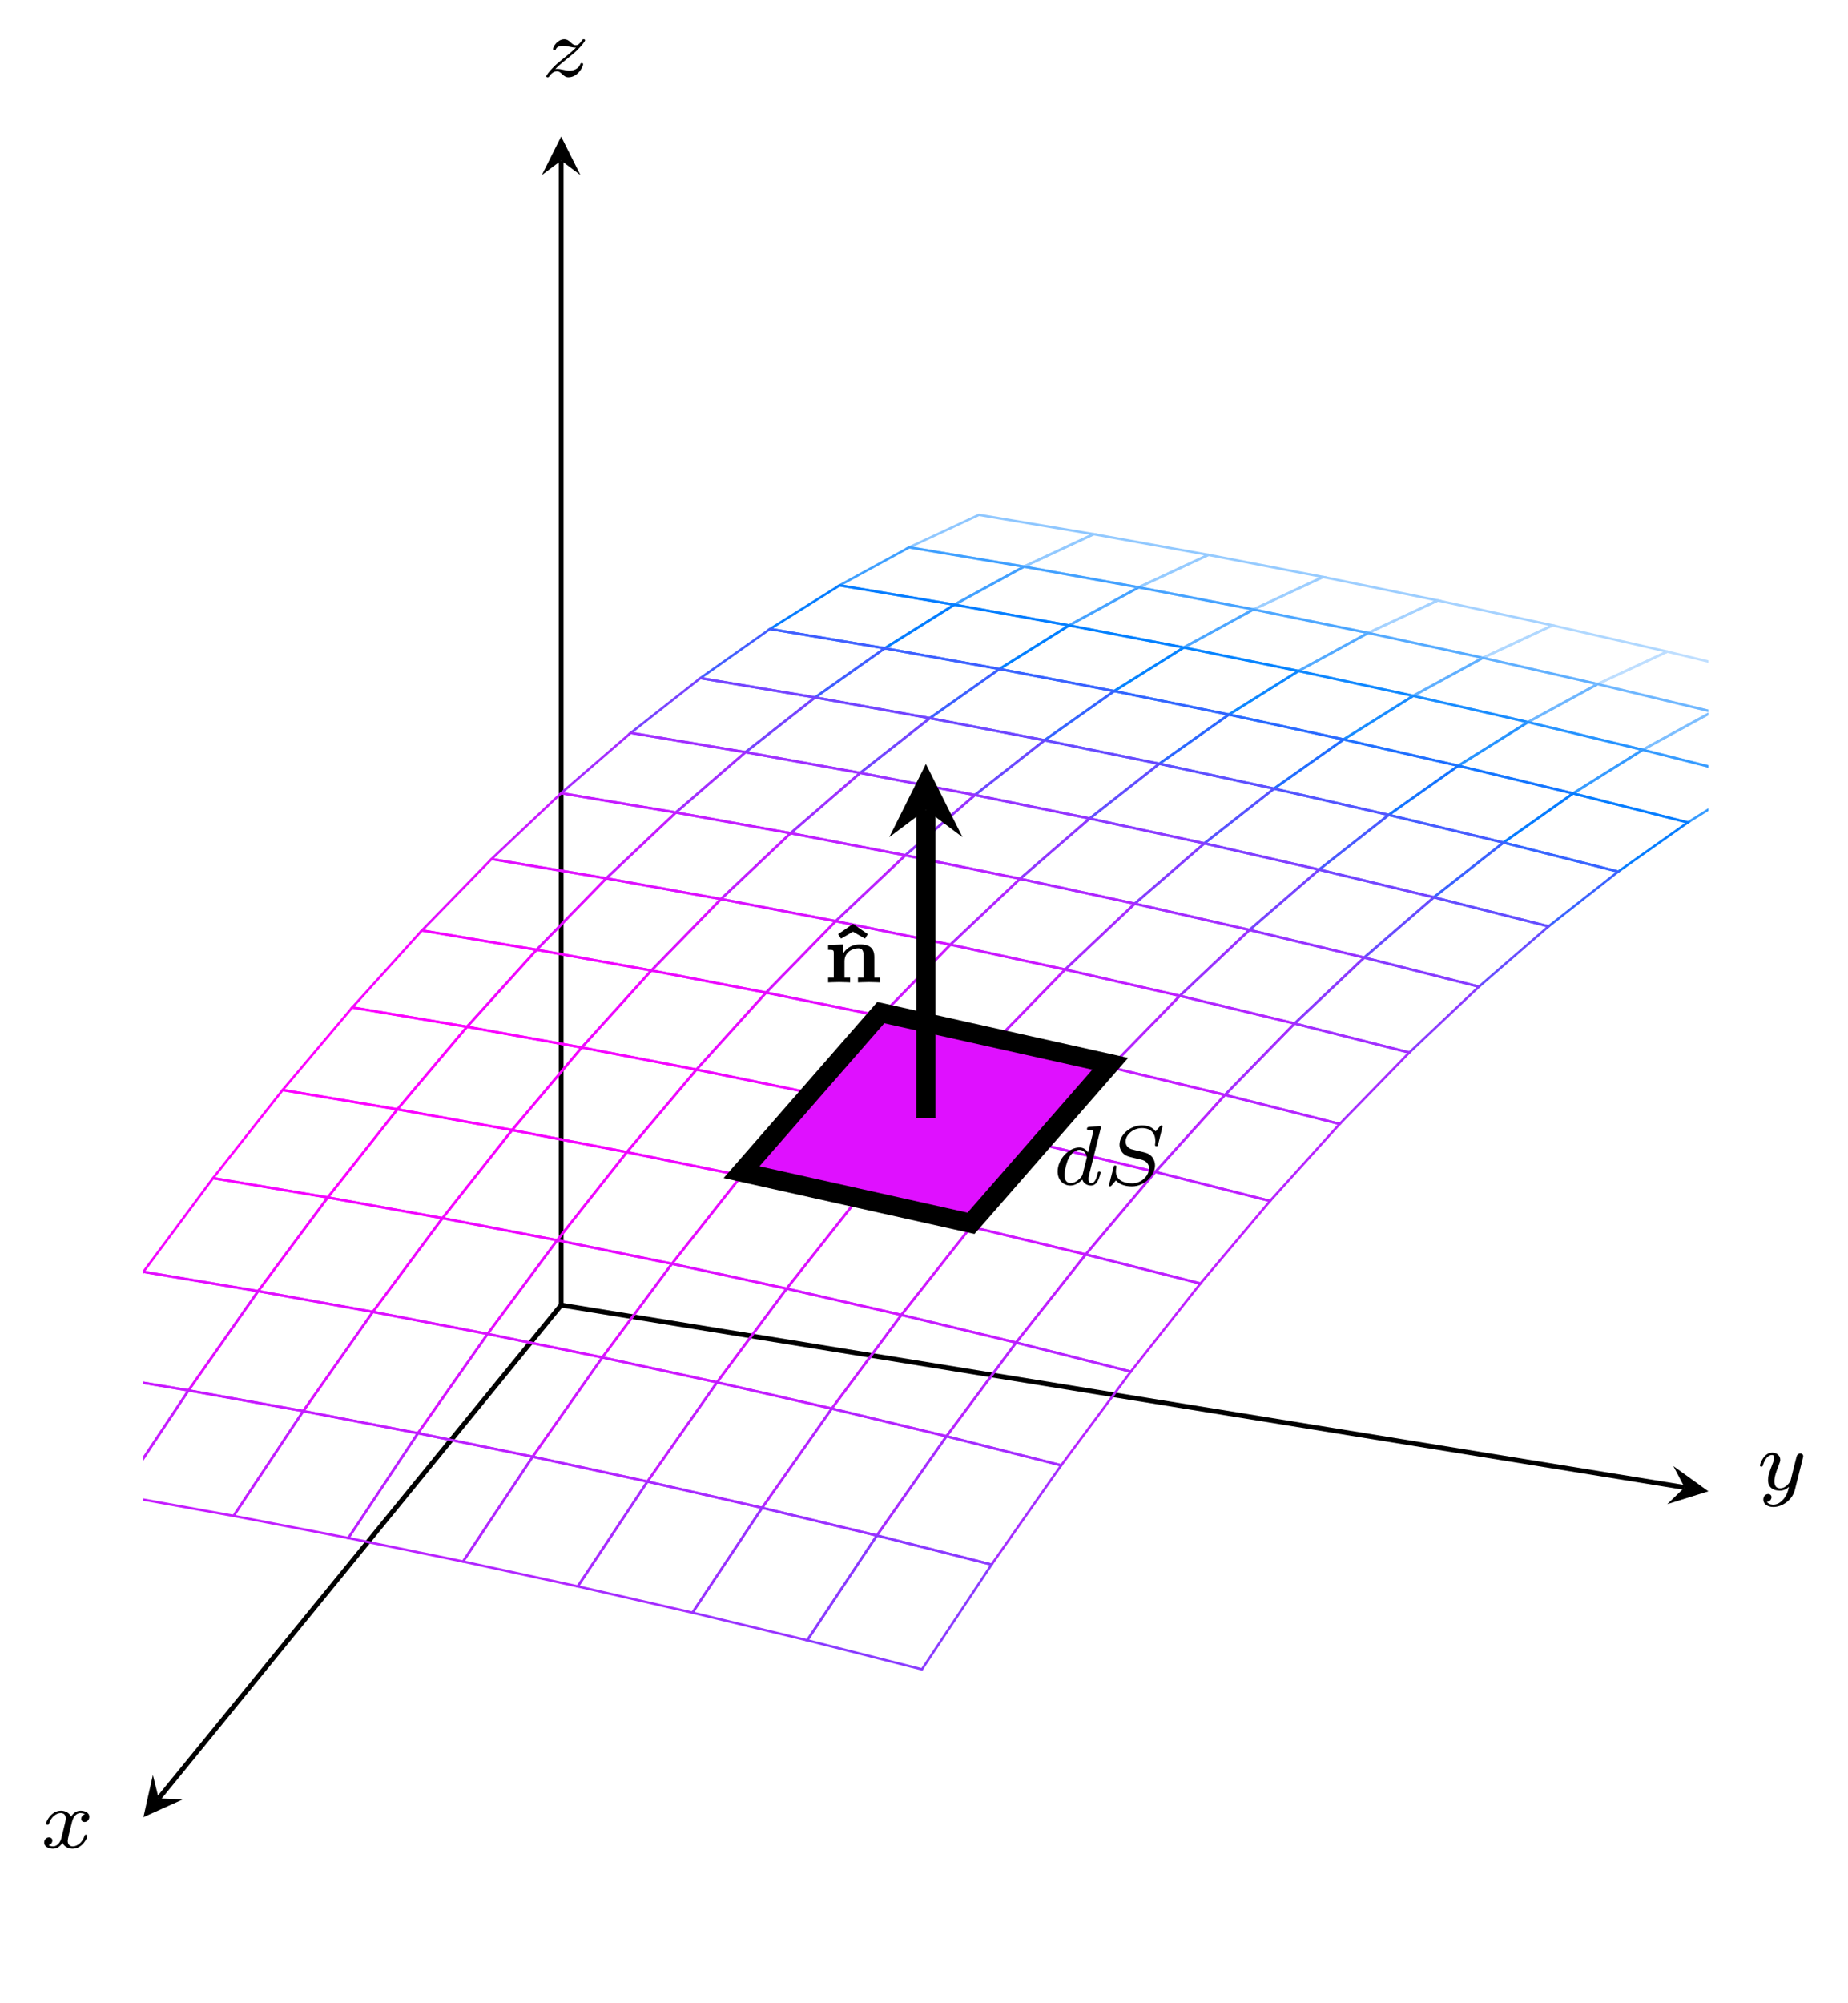 <?xml version="1.0" encoding="UTF-8" standalone="no"?>
<!DOCTYPE svg PUBLIC "-//W3C//DTD SVG 1.1//EN" "http://www.w3.org/Graphics/SVG/1.1/DTD/svg11.dtd">
<svg xmlns="http://www.w3.org/2000/svg" xmlns:xlink="http://www.w3.org/1999/xlink" version="1.1" width="152.855pt" height="165.662pt" viewBox="0 0 152.855 165.662">
<path transform="matrix(1,0,0,-1,80.966,65.581)" stroke-width=".399" stroke-linecap="butt" stroke-miterlimit="10" stroke-linejoin="miter" fill="none" stroke="#000000" d="M -34.552 -42.341 L -67.84 -83.135 "/>
<path transform="matrix(-.634,.777,.777,.634,13.126,148.716)" d="M 1.993 0 L -1.196 1.594 L 0 0 L -1.196 -1.594 "/>
<path transform="matrix(1,0,0,-1,80.966,65.581)" stroke-width=".399" stroke-linecap="butt" stroke-miterlimit="10" stroke-linejoin="miter" fill="none" stroke="#000000" d="M -34.552 -42.341 L 58.371 -57.422 "/>
<path transform="matrix(.987,.16,.16,-.987,139.337,123.003)" d="M 1.993 0 L -1.196 1.594 L 0 0 L -1.196 -1.594 "/>
<path transform="matrix(1,0,0,-1,80.966,65.581)" stroke-width=".399" stroke-linecap="butt" stroke-miterlimit="10" stroke-linejoin="miter" fill="none" stroke="#000000" d="M -34.552 -42.341 L -34.552 52.294 "/>
<path transform="matrix(0,-1,-1,-0,46.414,13.287)" d="M 1.993 0 L -1.196 1.594 L 0 0 L -1.196 -1.594 "/>
<clipPath id="cp0">
<path transform="matrix(1,0,0,-1,80.966,65.581)" d="M -69.104 -84.683 L -69.104 11.945 L -34.552 54.287 L 60.339 38.887 L 60.339 -57.741 L 25.787 -100.083 Z "/>
</clipPath>
<g clip-path="url(#cp0)">
<path transform="matrix(1,0,0,-1,80.966,65.581)" stroke-width=".199" stroke-linecap="butt" stroke-miterlimit="10" stroke-linejoin="miter" fill="none" stroke="#8fc7ff" d="M 0 23.007 L -5.759 20.321 L 3.73 18.724 L 9.489 21.409 Z "/>
<path transform="matrix(1,0,0,-1,80.966,65.581)" stroke-width=".199" stroke-linecap="butt" stroke-miterlimit="10" stroke-linejoin="miter" fill="none" stroke="#40a0ff" d="M -5.759 20.321 L -11.517 17.175 L -2.028 15.578 L 3.73 18.724 Z "/>
<path transform="matrix(1,0,0,-1,80.966,65.581)" stroke-width=".199" stroke-linecap="butt" stroke-miterlimit="10" stroke-linejoin="miter" fill="none" stroke="#067dff" d="M -11.517 17.175 L -17.276 13.569 L -7.787 11.972 L -2.028 15.578 Z "/>
<path transform="matrix(1,0,0,-1,80.966,65.581)" stroke-width=".199" stroke-linecap="butt" stroke-miterlimit="10" stroke-linejoin="miter" fill="none" stroke="#435eff" d="M -17.276 13.569 L -23.035 9.503 L -13.546 7.906 L -7.787 11.972 Z "/>
<path transform="matrix(1,0,0,-1,80.966,65.581)" stroke-width=".199" stroke-linecap="butt" stroke-miterlimit="10" stroke-linejoin="miter" fill="none" stroke="#7844ff" d="M -23.035 9.503 L -28.793 4.977 L -19.304 3.38 L -13.546 7.906 Z "/>
<path transform="matrix(1,0,0,-1,80.966,65.581)" stroke-width=".199" stroke-linecap="butt" stroke-miterlimit="10" stroke-linejoin="miter" fill="none" stroke="#a42eff" d="M -28.793 4.977 L -34.552 -.009 L -25.063 -1.607 L -19.304 3.38 Z "/>
<path transform="matrix(1,0,0,-1,80.966,65.581)" stroke-width=".199" stroke-linecap="butt" stroke-miterlimit="10" stroke-linejoin="miter" fill="none" stroke="#c71cff" d="M -34.552 -.009 L -40.311 -5.456 L -30.822 -7.053 L -25.063 -1.607 Z "/>
<path transform="matrix(1,0,0,-1,80.966,65.581)" stroke-width=".199" stroke-linecap="butt" stroke-miterlimit="10" stroke-linejoin="miter" fill="none" stroke="#e20fff" d="M -40.311 -5.456 L -46.069 -11.362 L -36.58 -12.96 L -30.822 -7.053 Z "/>
<path transform="matrix(1,0,0,-1,80.966,65.581)" stroke-width=".199" stroke-linecap="butt" stroke-miterlimit="10" stroke-linejoin="miter" fill="none" stroke="#92c9ff" d="M 9.489 21.409 L 3.73 18.724 L 13.219 17.011 L 18.978 19.697 Z "/>
<path transform="matrix(1,0,0,-1,80.966,65.581)" stroke-width=".199" stroke-linecap="butt" stroke-miterlimit="10" stroke-linejoin="miter" fill="none" stroke="#f306ff" d="M -46.069 -11.362 L -51.828 -17.729 L -42.339 -19.326 L -36.58 -12.96 Z "/>
<path transform="matrix(1,0,0,-1,80.966,65.581)" stroke-width=".199" stroke-linecap="butt" stroke-miterlimit="10" stroke-linejoin="miter" fill="none" stroke="#fc02ff" d="M -51.828 -17.729 L -57.587 -24.556 L -48.098 -26.153 L -42.339 -19.326 Z "/>
<path transform="matrix(1,0,0,-1,80.966,65.581)" stroke-width=".199" stroke-linecap="butt" stroke-miterlimit="10" stroke-linejoin="miter" fill="none" stroke="#43a1ff" d="M 3.73 18.724 L -2.028 15.578 L 7.461 13.865 L 13.219 17.011 Z "/>
<path transform="matrix(1,0,0,-1,80.966,65.581)" stroke-width=".199" stroke-linecap="butt" stroke-miterlimit="10" stroke-linejoin="miter" fill="none" stroke="#fc02ff" d="M -57.587 -24.556 L -63.345 -31.843 L -53.856 -33.44 L -48.098 -26.153 Z "/>
<path transform="matrix(1,0,0,-1,80.966,65.581)" stroke-width=".199" stroke-linecap="butt" stroke-miterlimit="10" stroke-linejoin="miter" fill="none" stroke="#f306ff" d="M -63.345 -31.843 L -69.104 -39.59 L -59.615 -41.187 L -53.856 -33.44 Z "/>
<path transform="matrix(1,0,0,-1,80.966,65.581)" stroke-width=".199" stroke-linecap="butt" stroke-miterlimit="10" stroke-linejoin="miter" fill="none" stroke="#e20fff" d="M -69.104 -39.59 L -74.863 -47.797 L -65.374 -49.395 L -59.615 -41.187 Z "/>
<path transform="matrix(1,0,0,-1,80.966,65.581)" stroke-width=".199" stroke-linecap="butt" stroke-miterlimit="10" stroke-linejoin="miter" fill="none" stroke="#c71cff" d="M -74.863 -47.797 L -80.621 -56.464 L -71.132 -58.062 L -65.374 -49.395 Z "/>
<path transform="matrix(1,0,0,-1,80.966,65.581)" stroke-width=".199" stroke-linecap="butt" stroke-miterlimit="10" stroke-linejoin="miter" fill="none" stroke="#047eff" d="M -2.028 15.578 L -7.787 11.972 L 1.702 10.259 L 7.461 13.865 Z "/>
<path transform="matrix(1,0,0,-1,80.966,65.581)" stroke-width=".199" stroke-linecap="butt" stroke-miterlimit="10" stroke-linejoin="miter" fill="none" stroke="#415fff" d="M -7.787 11.972 L -13.546 7.906 L -4.056 6.193 L 1.702 10.259 Z "/>
<path transform="matrix(1,0,0,-1,80.966,65.581)" stroke-width=".199" stroke-linecap="butt" stroke-miterlimit="10" stroke-linejoin="miter" fill="none" stroke="#7645ff" d="M -13.546 7.906 L -19.304 3.38 L -9.815 1.667 L -4.056 6.193 Z "/>
<path transform="matrix(1,0,0,-1,80.966,65.581)" stroke-width=".199" stroke-linecap="butt" stroke-miterlimit="10" stroke-linejoin="miter" fill="none" stroke="#a22fff" d="M -19.304 3.38 L -25.063 -1.607 L -15.574 -3.319 L -9.815 1.667 Z "/>
<path transform="matrix(1,0,0,-1,80.966,65.581)" stroke-width=".199" stroke-linecap="butt" stroke-miterlimit="10" stroke-linejoin="miter" fill="none" stroke="#c51dff" d="M -25.063 -1.607 L -30.822 -7.053 L -21.332 -8.766 L -15.574 -3.319 Z "/>
<path transform="matrix(1,0,0,-1,80.966,65.581)" stroke-width=".199" stroke-linecap="butt" stroke-miterlimit="10" stroke-linejoin="miter" fill="none" stroke="#df10ff" d="M -30.822 -7.053 L -36.58 -12.96 L -27.091 -14.672 L -21.332 -8.766 Z "/>
<path transform="matrix(1,0,0,-1,80.966,65.581)" stroke-width=".199" stroke-linecap="butt" stroke-miterlimit="10" stroke-linejoin="miter" fill="none" stroke="#96cbff" d="M 18.978 19.697 L 13.219 17.011 L 22.709 15.183 L 28.467 17.869 Z "/>
<path transform="matrix(1,0,0,-1,80.966,65.581)" stroke-width=".199" stroke-linecap="butt" stroke-miterlimit="10" stroke-linejoin="miter" fill="none" stroke="#f107ff" d="M -36.58 -12.96 L -42.339 -19.326 L -32.85 -21.039 L -27.091 -14.672 Z "/>
<path transform="matrix(1,0,0,-1,80.966,65.581)" stroke-width=".199" stroke-linecap="butt" stroke-miterlimit="10" stroke-linejoin="miter" fill="none" stroke="#fa03ff" d="M -42.339 -19.326 L -48.098 -26.153 L -38.608 -27.866 L -32.85 -21.039 Z "/>
<path transform="matrix(1,0,0,-1,80.966,65.581)" stroke-width=".199" stroke-linecap="butt" stroke-miterlimit="10" stroke-linejoin="miter" fill="none" stroke="#47a3ff" d="M 13.219 17.011 L 7.461 13.865 L 16.95 12.038 L 22.709 15.183 Z "/>
<path transform="matrix(1,0,0,-1,80.966,65.581)" stroke-width=".199" stroke-linecap="butt" stroke-miterlimit="10" stroke-linejoin="miter" fill="none" stroke="#fa03ff" d="M -48.098 -26.153 L -53.856 -33.44 L -44.367 -35.153 L -38.608 -27.866 Z "/>
<path transform="matrix(1,0,0,-1,80.966,65.581)" stroke-width=".199" stroke-linecap="butt" stroke-miterlimit="10" stroke-linejoin="miter" fill="none" stroke="#f107ff" d="M -53.856 -33.44 L -59.615 -41.187 L -50.126 -42.9 L -44.367 -35.153 Z "/>
<path transform="matrix(1,0,0,-1,80.966,65.581)" stroke-width=".199" stroke-linecap="butt" stroke-miterlimit="10" stroke-linejoin="miter" fill="none" stroke="#df10ff" d="M -59.615 -41.187 L -65.374 -49.395 L -55.884 -51.107 L -50.126 -42.9 Z "/>
<path transform="matrix(1,0,0,-1,80.966,65.581)" stroke-width=".199" stroke-linecap="butt" stroke-miterlimit="10" stroke-linejoin="miter" fill="none" stroke="#c51dff" d="M -65.374 -49.395 L -71.132 -58.062 L -61.643 -59.774 L -55.884 -51.107 Z "/>
<path transform="matrix(1,0,0,-1,80.966,65.581)" stroke-width=".199" stroke-linecap="butt" stroke-miterlimit="10" stroke-linejoin="miter" fill="none" stroke="#0180ff" d="M 7.461 13.865 L 1.702 10.259 L 11.191 8.432 L 16.95 12.038 Z "/>
<path transform="matrix(1,0,0,-1,80.966,65.581)" stroke-width=".199" stroke-linecap="butt" stroke-miterlimit="10" stroke-linejoin="miter" fill="none" stroke="#3d61ff" d="M 1.702 10.259 L -4.056 6.193 L 5.433 4.366 L 11.191 8.432 Z "/>
<path transform="matrix(1,0,0,-1,80.966,65.581)" stroke-width=".199" stroke-linecap="butt" stroke-miterlimit="10" stroke-linejoin="miter" fill="none" stroke="#7247ff" d="M -4.056 6.193 L -9.815 1.667 L -.326 -.16 L 5.433 4.366 Z "/>
<path transform="matrix(1,0,0,-1,80.966,65.581)" stroke-width=".199" stroke-linecap="butt" stroke-miterlimit="10" stroke-linejoin="miter" fill="none" stroke="#9d31ff" d="M -9.815 1.667 L -15.574 -3.319 L -6.085 -5.147 L -.326 -.16 Z "/>
<path transform="matrix(1,0,0,-1,80.966,65.581)" stroke-width=".199" stroke-linecap="butt" stroke-miterlimit="10" stroke-linejoin="miter" fill="none" stroke="#c11fff" d="M -15.574 -3.319 L -21.332 -8.766 L -11.843 -10.593 L -6.085 -5.147 Z "/>
<path transform="matrix(1,0,0,-1,80.966,65.581)" stroke-width=".199" stroke-linecap="butt" stroke-miterlimit="10" stroke-linejoin="miter" fill="none" stroke="#db12ff" d="M -21.332 -8.766 L -27.091 -14.672 L -17.602 -16.5 L -11.843 -10.593 Z "/>
<path transform="matrix(1,0,0,-1,80.966,65.581)" stroke-width=".199" stroke-linecap="butt" stroke-miterlimit="10" stroke-linejoin="miter" fill="none" stroke="#9dceff" d="M 28.467 17.869 L 22.709 15.183 L 32.198 13.241 L 37.956 15.927 Z "/>
<path transform="matrix(1,0,0,-1,80.966,65.581)" stroke-width=".199" stroke-linecap="butt" stroke-miterlimit="10" stroke-linejoin="miter" fill="none" stroke="#ed09ff" d="M -27.091 -14.672 L -32.85 -21.039 L -23.361 -22.866 L -17.602 -16.5 Z "/>
<path transform="matrix(1,0,0,-1,80.966,65.581)" stroke-width=".199" stroke-linecap="butt" stroke-miterlimit="10" stroke-linejoin="miter" fill="none" stroke="#f505ff" d="M -32.85 -21.039 L -38.608 -27.866 L -29.119 -29.693 L -23.361 -22.866 Z "/>
<path transform="matrix(1,0,0,-1,80.966,65.581)" stroke-width=".199" stroke-linecap="butt" stroke-miterlimit="10" stroke-linejoin="miter" fill="none" stroke="#4ea7ff" d="M 22.709 15.183 L 16.95 12.038 L 26.439 10.095 L 32.198 13.241 Z "/>
<path transform="matrix(1,0,0,-1,80.966,65.581)" stroke-width=".199" stroke-linecap="butt" stroke-miterlimit="10" stroke-linejoin="miter" fill="none" stroke="#f505ff" d="M -38.608 -27.866 L -44.367 -35.153 L -34.878 -36.98 L -29.119 -29.693 Z "/>
<path transform="matrix(1,0,0,-1,80.966,65.581)" stroke-width=".199" stroke-linecap="butt" stroke-miterlimit="10" stroke-linejoin="miter" fill="none" stroke="#ed09ff" d="M -44.367 -35.153 L -50.126 -42.9 L -40.637 -44.727 L -34.878 -36.98 Z "/>
<path transform="matrix(1,0,0,-1,80.966,65.581)" stroke-width=".199" stroke-linecap="butt" stroke-miterlimit="10" stroke-linejoin="miter" fill="none" stroke="#db12ff" d="M -50.126 -42.9 L -55.884 -51.107 L -46.395 -52.935 L -40.637 -44.727 Z "/>
<path transform="matrix(1,0,0,-1,80.966,65.581)" stroke-width=".199" stroke-linecap="butt" stroke-miterlimit="10" stroke-linejoin="miter" fill="none" stroke="#c11fff" d="M -55.884 -51.107 L -61.643 -59.774 L -52.154 -61.602 L -46.395 -52.935 Z "/>
<path transform="matrix(1,0,0,-1,80.966,65.581)" stroke-width=".199" stroke-linecap="butt" stroke-miterlimit="10" stroke-linejoin="miter" fill="none" stroke="#0784ff" d="M 16.95 12.038 L 11.191 8.432 L 20.68 6.489 L 26.439 10.095 Z "/>
<path transform="matrix(1,0,0,-1,80.966,65.581)" stroke-width=".199" stroke-linecap="butt" stroke-miterlimit="10" stroke-linejoin="miter" fill="none" stroke="#3665ff" d="M 11.191 8.432 L 5.433 4.366 L 14.922 2.423 L 20.68 6.489 Z "/>
<path transform="matrix(1,0,0,-1,80.966,65.581)" stroke-width=".199" stroke-linecap="butt" stroke-miterlimit="10" stroke-linejoin="miter" fill="none" stroke="#6b4aff" d="M 5.433 4.366 L -.326 -.16 L 9.163 -2.103 L 14.922 2.423 Z "/>
<path transform="matrix(1,0,0,-1,80.966,65.581)" stroke-width=".199" stroke-linecap="butt" stroke-miterlimit="10" stroke-linejoin="miter" fill="none" stroke="#9734ff" d="M -.326 -.16 L -6.085 -5.147 L 3.404 -7.089 L 9.163 -2.103 Z "/>
<path transform="matrix(1,0,0,-1,80.966,65.581)" stroke-width=".199" stroke-linecap="butt" stroke-miterlimit="10" stroke-linejoin="miter" fill="none" stroke="#ba23ff" d="M -6.085 -5.147 L -11.843 -10.593 L -2.354 -12.536 L 3.404 -7.089 Z "/>
<path transform="matrix(1,0,0,-1,80.966,65.581)" stroke-width=".199" stroke-linecap="butt" stroke-miterlimit="10" stroke-linejoin="miter" fill="none" stroke="#d415ff" d="M -11.843 -10.593 L -17.602 -16.5 L -8.113 -18.442 L -2.354 -12.536 Z "/>
<path transform="matrix(1,0,0,-1,80.966,65.581)" stroke-width=".199" stroke-linecap="butt" stroke-miterlimit="10" stroke-linejoin="miter" fill="none" stroke="#a5d2ff" d="M 37.956 15.927 L 32.198 13.241 L 41.687 11.183 L 47.445 13.869 Z "/>
<path transform="matrix(1,0,0,-1,80.966,65.581)" stroke-width=".199" stroke-linecap="butt" stroke-miterlimit="10" stroke-linejoin="miter" fill="none" stroke="#e60dff" d="M -17.602 -16.5 L -23.361 -22.866 L -13.872 -24.809 L -8.113 -18.442 Z "/>
<path transform="matrix(1,0,0,-1,80.966,65.581)" stroke-width=".199" stroke-linecap="butt" stroke-miterlimit="10" stroke-linejoin="miter" fill="none" stroke="#ef08ff" d="M -23.361 -22.866 L -29.119 -29.693 L -19.63 -31.636 L -13.872 -24.809 Z "/>
<path transform="matrix(1,0,0,-1,80.966,65.581)" stroke-width=".199" stroke-linecap="butt" stroke-miterlimit="10" stroke-linejoin="miter" fill="none" stroke="#56abff" d="M 32.198 13.241 L 26.439 10.095 L 35.928 8.038 L 41.687 11.183 Z "/>
<path transform="matrix(1,0,0,-1,80.966,65.581)" stroke-width=".199" stroke-linecap="butt" stroke-miterlimit="10" stroke-linejoin="miter" fill="none" stroke="#ef08ff" d="M -29.119 -29.693 L -34.878 -36.98 L -25.389 -38.923 L -19.63 -31.636 Z "/>
<path transform="matrix(1,0,0,-1,80.966,65.581)" stroke-width=".199" stroke-linecap="butt" stroke-miterlimit="10" stroke-linejoin="miter" fill="none" stroke="#e60dff" d="M -34.878 -36.98 L -40.637 -44.727 L -31.148 -46.67 L -25.389 -38.923 Z "/>
<path transform="matrix(1,0,0,-1,80.966,65.581)" stroke-width=".199" stroke-linecap="butt" stroke-miterlimit="10" stroke-linejoin="miter" fill="none" stroke="#d415ff" d="M -40.637 -44.727 L -46.395 -52.935 L -36.906 -54.877 L -31.148 -46.67 Z "/>
<path transform="matrix(1,0,0,-1,80.966,65.581)" stroke-width=".199" stroke-linecap="butt" stroke-miterlimit="10" stroke-linejoin="miter" fill="none" stroke="#ba23ff" d="M -46.395 -52.935 L -52.154 -61.602 L -42.665 -63.545 L -36.906 -54.877 Z "/>
<path transform="matrix(1,0,0,-1,80.966,65.581)" stroke-width=".199" stroke-linecap="butt" stroke-miterlimit="10" stroke-linejoin="miter" fill="none" stroke="#1088ff" d="M 26.439 10.095 L 20.68 6.489 L 30.169 4.432 L 35.928 8.038 Z "/>
<path transform="matrix(1,0,0,-1,80.966,65.581)" stroke-width=".199" stroke-linecap="butt" stroke-miterlimit="10" stroke-linejoin="miter" fill="none" stroke="#2d69ff" d="M 20.68 6.489 L 14.922 2.423 L 24.411 .366 L 30.169 4.432 Z "/>
<path transform="matrix(1,0,0,-1,80.966,65.581)" stroke-width=".199" stroke-linecap="butt" stroke-miterlimit="10" stroke-linejoin="miter" fill="none" stroke="#624fff" d="M 14.922 2.423 L 9.163 -2.103 L 18.652 -4.161 L 24.411 .366 Z "/>
<path transform="matrix(1,0,0,-1,80.966,65.581)" stroke-width=".199" stroke-linecap="butt" stroke-miterlimit="10" stroke-linejoin="miter" fill="none" stroke="#8e39ff" d="M 9.163 -2.103 L 3.404 -7.089 L 12.893 -9.147 L 18.652 -4.161 Z "/>
<path transform="matrix(1,0,0,-1,80.966,65.581)" stroke-width=".199" stroke-linecap="butt" stroke-miterlimit="10" stroke-linejoin="miter" fill="none" stroke="#b127ff" d="M 3.404 -7.089 L -2.354 -12.536 L 7.135 -14.593 L 12.893 -9.147 Z "/>
<path transform="matrix(1,0,0,-1,80.966,65.581)" stroke-width=".199" stroke-linecap="butt" stroke-miterlimit="10" stroke-linejoin="miter" fill="none" stroke="#cc1aff" d="M -2.354 -12.536 L -8.113 -18.442 L 1.376 -20.5 L 7.135 -14.593 Z "/>
<path transform="matrix(1,0,0,-1,80.966,65.581)" stroke-width=".199" stroke-linecap="butt" stroke-miterlimit="10" stroke-linejoin="miter" fill="none" stroke="#b0d8ff" d="M 47.445 13.869 L 41.687 11.183 L 51.176 9.011 L 56.934 11.696 Z "/>
<path transform="matrix(1,0,0,-1,80.966,65.581)" stroke-width=".199" stroke-linecap="butt" stroke-miterlimit="10" stroke-linejoin="miter" fill="none" stroke="#dd11ff" d="M -8.113 -18.442 L -13.872 -24.809 L -4.383 -26.867 L 1.376 -20.5 Z "/>
<path transform="matrix(1,0,0,-1,80.966,65.581)" stroke-width=".199" stroke-linecap="butt" stroke-miterlimit="10" stroke-linejoin="miter" fill="none" stroke="#e60dff" d="M -13.872 -24.809 L -19.63 -31.636 L -10.141 -33.693 L -4.383 -26.867 Z "/>
<path transform="matrix(1,0,0,-1,80.966,65.581)" stroke-width=".199" stroke-linecap="butt" stroke-miterlimit="10" stroke-linejoin="miter" fill="none" stroke="#61b0ff" d="M 41.687 11.183 L 35.928 8.038 L 45.417 5.865 L 51.176 9.011 Z "/>
<path transform="matrix(1,0,0,-1,80.966,65.581)" stroke-width=".199" stroke-linecap="butt" stroke-miterlimit="10" stroke-linejoin="miter" fill="none" stroke="#e60dff" d="M -19.63 -31.636 L -25.389 -38.923 L -15.9 -40.98 L -10.141 -33.693 Z "/>
<path transform="matrix(1,0,0,-1,80.966,65.581)" stroke-width=".199" stroke-linecap="butt" stroke-miterlimit="10" stroke-linejoin="miter" fill="none" stroke="#dd11ff" d="M -25.389 -38.923 L -31.148 -46.67 L -21.659 -48.728 L -15.9 -40.98 Z "/>
<path transform="matrix(1,0,0,-1,80.966,65.581)" stroke-width=".199" stroke-linecap="butt" stroke-miterlimit="10" stroke-linejoin="miter" fill="none" stroke="#cc1aff" d="M -31.148 -46.67 L -36.906 -54.877 L -27.417 -56.935 L -21.659 -48.728 Z "/>
<path transform="matrix(1,0,0,-1,80.966,65.581)" stroke-width=".199" stroke-linecap="butt" stroke-miterlimit="10" stroke-linejoin="miter" fill="none" stroke="#b127ff" d="M -36.906 -54.877 L -42.665 -63.545 L -33.176 -65.602 L -27.417 -56.935 Z "/>
<path transform="matrix(1,0,0,-1,80.966,65.581)" stroke-width=".199" stroke-linecap="butt" stroke-miterlimit="10" stroke-linejoin="miter" fill="none" stroke="#1b8dff" d="M 35.928 8.038 L 30.169 4.432 L 39.658 2.259 L 45.417 5.865 Z "/>
<path transform="matrix(1,0,0,-1,80.966,65.581)" stroke-width=".199" stroke-linecap="butt" stroke-miterlimit="10" stroke-linejoin="miter" fill="none" stroke="#226fff" d="M 30.169 4.432 L 24.411 .366 L 33.9 -1.807 L 39.658 2.259 Z "/>
<path transform="matrix(1,0,0,-1,80.966,65.581)" stroke-width=".199" stroke-linecap="butt" stroke-miterlimit="10" stroke-linejoin="miter" fill="none" stroke="#5754ff" d="M 24.411 .366 L 18.652 -4.161 L 28.141 -6.333 L 33.9 -1.807 Z "/>
<path transform="matrix(1,0,0,-1,80.966,65.581)" stroke-width=".199" stroke-linecap="butt" stroke-miterlimit="10" stroke-linejoin="miter" fill="none" stroke="#833eff" d="M 18.652 -4.161 L 12.893 -9.147 L 22.382 -11.32 L 28.141 -6.333 Z "/>
<path transform="matrix(1,0,0,-1,80.966,65.581)" stroke-width=".199" stroke-linecap="butt" stroke-miterlimit="10" stroke-linejoin="miter" fill="none" stroke="#a62dff" d="M 12.893 -9.147 L 7.135 -14.593 L 16.624 -16.766 L 22.382 -11.32 Z "/>
<path transform="matrix(1,0,0,-1,80.966,65.581)" stroke-width=".199" stroke-linecap="butt" stroke-miterlimit="10" stroke-linejoin="miter" fill="none" stroke="#c11fff" d="M 7.135 -14.593 L 1.376 -20.5 L 10.865 -22.673 L 16.624 -16.766 Z "/>
<path transform="matrix(1,0,0,-1,80.966,65.581)" stroke-width=".199" stroke-linecap="butt" stroke-miterlimit="10" stroke-linejoin="miter" fill="none" stroke="#bedeff" d="M 56.934 11.696 L 51.176 9.011 L 60.665 6.723 L 66.424 9.409 Z "/>
<path transform="matrix(1,0,0,-1,80.966,65.581)" stroke-width=".199" stroke-linecap="butt" stroke-miterlimit="10" stroke-linejoin="miter" fill="none" stroke="#d216ff" d="M 1.376 -20.5 L -4.383 -26.867 L 5.106 -29.039 L 10.865 -22.673 Z "/>
<path transform="matrix(1,0,0,-1,80.966,65.581)" stroke-width=".199" stroke-linecap="butt" stroke-miterlimit="10" stroke-linejoin="miter" fill="none" stroke="#db12ff" d="M -4.383 -26.867 L -10.141 -33.693 L -.652 -35.866 L 5.106 -29.039 Z "/>
<path transform="matrix(1,0,0,-1,80.966,65.581)" stroke-width=".199" stroke-linecap="butt" stroke-miterlimit="10" stroke-linejoin="miter" fill="none" stroke="#6fb7ff" d="M 51.176 9.011 L 45.417 5.865 L 54.906 3.577 L 60.665 6.723 Z "/>
<path transform="matrix(1,0,0,-1,80.966,65.581)" stroke-width=".199" stroke-linecap="butt" stroke-miterlimit="10" stroke-linejoin="miter" fill="none" stroke="#db12ff" d="M -10.141 -33.693 L -15.9 -40.98 L -6.411 -43.153 L -.652 -35.866 Z "/>
<path transform="matrix(1,0,0,-1,80.966,65.581)" stroke-width=".199" stroke-linecap="butt" stroke-miterlimit="10" stroke-linejoin="miter" fill="none" stroke="#d216ff" d="M -15.9 -40.98 L -21.659 -48.728 L -12.169 -50.9 L -6.411 -43.153 Z "/>
<path transform="matrix(1,0,0,-1,80.966,65.581)" stroke-width=".199" stroke-linecap="butt" stroke-miterlimit="10" stroke-linejoin="miter" fill="none" stroke="#c11fff" d="M -21.659 -48.728 L -27.417 -56.935 L -17.928 -59.107 L -12.169 -50.9 Z "/>
<path transform="matrix(1,0,0,-1,80.966,65.581)" stroke-width=".199" stroke-linecap="butt" stroke-miterlimit="10" stroke-linejoin="miter" fill="none" stroke="#a62dff" d="M -27.417 -56.935 L -33.176 -65.602 L -23.687 -67.775 L -17.928 -59.107 Z "/>
<path transform="matrix(1,0,0,-1,80.966,65.581)" stroke-width=".199" stroke-linecap="butt" stroke-miterlimit="10" stroke-linejoin="miter" fill="none" stroke="#2894ff" d="M 45.417 5.865 L 39.658 2.259 L 49.148 -.029 L 54.906 3.577 Z "/>
<path transform="matrix(1,0,0,-1,80.966,65.581)" stroke-width=".199" stroke-linecap="butt" stroke-miterlimit="10" stroke-linejoin="miter" fill="none" stroke="#1575ff" d="M 39.658 2.259 L 33.9 -1.807 L 43.389 -4.095 L 49.148 -.029 Z "/>
<path transform="matrix(1,0,0,-1,80.966,65.581)" stroke-width=".199" stroke-linecap="butt" stroke-miterlimit="10" stroke-linejoin="miter" fill="none" stroke="#4a5bff" d="M 33.9 -1.807 L 28.141 -6.333 L 37.63 -8.621 L 43.389 -4.095 Z "/>
<path transform="matrix(1,0,0,-1,80.966,65.581)" stroke-width=".199" stroke-linecap="butt" stroke-miterlimit="10" stroke-linejoin="miter" fill="none" stroke="#7645ff" d="M 28.141 -6.333 L 22.382 -11.32 L 31.872 -13.607 L 37.63 -8.621 Z "/>
<path transform="matrix(1,0,0,-1,80.966,65.581)" stroke-width=".199" stroke-linecap="butt" stroke-miterlimit="10" stroke-linejoin="miter" fill="none" stroke="#9933ff" d="M 22.382 -11.32 L 16.624 -16.766 L 26.113 -19.054 L 31.872 -13.607 Z "/>
<path transform="matrix(1,0,0,-1,80.966,65.581)" stroke-width=".199" stroke-linecap="butt" stroke-miterlimit="10" stroke-linejoin="miter" fill="none" stroke="#b326ff" d="M 16.624 -16.766 L 10.865 -22.673 L 20.354 -24.96 L 26.113 -19.054 Z "/>
<path transform="matrix(1,0,0,-1,80.966,65.581)" stroke-width=".199" stroke-linecap="butt" stroke-miterlimit="10" stroke-linejoin="miter" fill="none" stroke="#cde6ff" d="M 66.424 9.409 L 60.665 6.723 L 70.154 4.32 L 75.913 7.006 Z "/>
<path transform="matrix(1,0,0,-1,80.966,65.581)" stroke-width=".199" stroke-linecap="butt" stroke-miterlimit="10" stroke-linejoin="miter" fill="none" stroke="#c51dff" d="M 10.865 -22.673 L 5.106 -29.039 L 14.596 -31.327 L 20.354 -24.96 Z "/>
<path transform="matrix(1,0,0,-1,80.966,65.581)" stroke-width=".199" stroke-linecap="butt" stroke-miterlimit="10" stroke-linejoin="miter" fill="none" stroke="#ce19ff" d="M 5.106 -29.039 L -.652 -35.866 L 8.837 -38.154 L 14.596 -31.327 Z "/>
<path transform="matrix(1,0,0,-1,80.966,65.581)" stroke-width=".199" stroke-linecap="butt" stroke-miterlimit="10" stroke-linejoin="miter" fill="none" stroke="#7ebfff" d="M 60.665 6.723 L 54.906 3.577 L 64.395 1.175 L 70.154 4.32 Z "/>
<path transform="matrix(1,0,0,-1,80.966,65.581)" stroke-width=".199" stroke-linecap="butt" stroke-miterlimit="10" stroke-linejoin="miter" fill="none" stroke="#ce19ff" d="M -.652 -35.866 L -6.411 -43.153 L 3.078 -45.441 L 8.837 -38.154 Z "/>
<path transform="matrix(1,0,0,-1,80.966,65.581)" stroke-width=".199" stroke-linecap="butt" stroke-miterlimit="10" stroke-linejoin="miter" fill="none" stroke="#c51dff" d="M -6.411 -43.153 L -12.169 -50.9 L -2.68 -53.188 L 3.078 -45.441 Z "/>
<path transform="matrix(1,0,0,-1,80.966,65.581)" stroke-width=".199" stroke-linecap="butt" stroke-miterlimit="10" stroke-linejoin="miter" fill="none" stroke="#b326ff" d="M -12.169 -50.9 L -17.928 -59.107 L -8.439 -61.395 L -2.68 -53.188 Z "/>
<path transform="matrix(1,0,0,-1,80.966,65.581)" stroke-width=".199" stroke-linecap="butt" stroke-miterlimit="10" stroke-linejoin="miter" fill="none" stroke="#9933ff" d="M -17.928 -59.107 L -23.687 -67.775 L -14.198 -70.062 L -8.439 -61.395 Z "/>
<path transform="matrix(1,0,0,-1,80.966,65.581)" stroke-width=".199" stroke-linecap="butt" stroke-miterlimit="10" stroke-linejoin="miter" fill="none" stroke="#389cff" d="M 54.906 3.577 L 49.148 -.029 L 58.637 -2.431 L 64.395 1.175 Z "/>
<path transform="matrix(1,0,0,-1,80.966,65.581)" stroke-width=".199" stroke-linecap="butt" stroke-miterlimit="10" stroke-linejoin="miter" fill="none" stroke="#067dff" d="M 49.148 -.029 L 43.389 -4.095 L 52.878 -6.497 L 58.637 -2.431 Z "/>
<path transform="matrix(1,0,0,-1,80.966,65.581)" stroke-width=".199" stroke-linecap="butt" stroke-miterlimit="10" stroke-linejoin="miter" fill="none" stroke="#3b63ff" d="M 43.389 -4.095 L 37.63 -8.621 L 47.119 -11.024 L 52.878 -6.497 Z "/>
<path transform="matrix(1,0,0,-1,80.966,65.581)" stroke-width=".199" stroke-linecap="butt" stroke-miterlimit="10" stroke-linejoin="miter" fill="none" stroke="#674dff" d="M 37.63 -8.621 L 31.872 -13.607 L 41.361 -16.01 L 47.119 -11.024 Z "/>
<path transform="matrix(1,0,0,-1,80.966,65.581)" stroke-width=".199" stroke-linecap="butt" stroke-miterlimit="10" stroke-linejoin="miter" fill="none" stroke="#8a3bff" d="M 31.872 -13.607 L 26.113 -19.054 L 35.602 -21.456 L 41.361 -16.01 Z "/>
<path transform="matrix(1,0,0,-1,80.966,65.581)" stroke-width=".199" stroke-linecap="butt" stroke-miterlimit="10" stroke-linejoin="miter" fill="none" stroke="#a42eff" d="M 26.113 -19.054 L 20.354 -24.96 L 29.843 -27.363 L 35.602 -21.456 Z "/>
<path transform="matrix(1,0,0,-1,80.966,65.581)" stroke-width=".199" stroke-linecap="butt" stroke-miterlimit="10" stroke-linejoin="miter" fill="none" stroke="#b625ff" d="M 20.354 -24.96 L 14.596 -31.327 L 24.085 -33.73 L 29.843 -27.363 Z "/>
<path transform="matrix(1,0,0,-1,80.966,65.581)" stroke-width=".199" stroke-linecap="butt" stroke-miterlimit="10" stroke-linejoin="miter" fill="none" stroke="#be20ff" d="M 14.596 -31.327 L 8.837 -38.154 L 18.326 -40.556 L 24.085 -33.73 Z "/>
<path transform="matrix(1,0,0,-1,80.966,65.581)" stroke-width=".199" stroke-linecap="butt" stroke-miterlimit="10" stroke-linejoin="miter" fill="none" stroke="#be20ff" d="M 8.837 -38.154 L 3.078 -45.441 L 12.567 -47.843 L 18.326 -40.556 Z "/>
<path transform="matrix(1,0,0,-1,80.966,65.581)" stroke-width=".199" stroke-linecap="butt" stroke-miterlimit="10" stroke-linejoin="miter" fill="none" stroke="#b625ff" d="M 3.078 -45.441 L -2.68 -53.188 L 6.809 -55.591 L 12.567 -47.843 Z "/>
<path transform="matrix(1,0,0,-1,80.966,65.581)" stroke-width=".199" stroke-linecap="butt" stroke-miterlimit="10" stroke-linejoin="miter" fill="none" stroke="#a42eff" d="M -2.68 -53.188 L -8.439 -61.395 L 1.05 -63.798 L 6.809 -55.591 Z "/>
<path transform="matrix(1,0,0,-1,80.966,65.581)" stroke-width=".199" stroke-linecap="butt" stroke-miterlimit="10" stroke-linejoin="miter" fill="none" stroke="#8a3bff" d="M -8.439 -61.395 L -14.198 -70.062 L -4.709 -72.465 L 1.05 -63.798 Z "/>
<path transform="matrix(1,0,0,-1,80.966,65.581)" d="M -8.113 -18.155 L -19.63 -31.348 L -.652 -35.579 L 10.865 -22.385 Z " fill="#df10ff"/>
<path transform="matrix(1,0,0,-1,80.966,65.581)" stroke-width="1.594" stroke-linecap="butt" stroke-miterlimit="10" stroke-linejoin="miter" fill="none" stroke="#000000" d="M -8.113 -18.155 L -19.63 -31.348 L -.652 -35.579 L 10.865 -22.385 Z "/>
<symbol id="font_1_2">
<path d="M .51 .674 C .511 .676 .514 .689 .514 .69 C .514 .695 .51 .704 .498 .704 C .478 .704 .395 .696 .37 .694 C .362 .693 .348 .692 .348 .671 C .348 .657 .362 .657 .374 .657 C .422 .657 .422 .65 .422 .642 C .422 .635 .42 .629 .418 .62 L .361 .392 C .34 .425 .306 .451 .258 .451 C .13 .451 0 .31 0 .166 C 0 .069 .065 0 .151 0 C .205 0 .253 .031 .293 .07 C .312 .01 .37 0 .396 0 C .432 0 .457 .022 .475 .053 C .497 .092 .51 .149 .51 .153 C .51 .166 .497 .166 .494 .166 C .48 .166 .479 .162 .472 .135 C .46 .087 .441 .028 .399 .028 C .373 .028 .366 .05 .366 .077 C .366 .096 .368 .105 .371 .118 L .51 .674 M .297 .135 C .29 .107 .268 .087 .246 .068 C .237 .06 .197 .028 .154 .028 C .117 .028 .081 .054 .081 .125 C .081 .178 .11 .288 .133 .328 C .179 .408 .23 .423 .258 .423 C .328 .423 .347 .347 .347 .336 C .347 .332 .345 .325 .344 .322 L .297 .135 Z "/>
</symbol>
<symbol id="font_1_1">
<path d="M .635 .71 C .635 .715 .632 .723 .622 .723 C .616 .723 .615 .722 .602 .709 L .553 .652 C .515 .705 .452 .723 .391 .723 C .25 .723 .125 .609 .125 .494 C .125 .479 .128 .439 .158 .402 C .192 .362 .229 .353 .297 .337 C .317 .332 .367 .321 .382 .317 C .414 .309 .475 .287 .475 .212 C .475 .131 .39 .036 .276 .036 C .188 .036 .082 .067 .082 .178 C .082 .188 .084 .21 .088 .228 C .089 .232 .089 .233 .089 .234 C .089 .247 .077 .247 .073 .247 C .059 .247 .058 .245 .054 .227 L .003 .027 C .002 .023 0 .017 0 .012 C 0 .006 .004 0 .014 0 C .02 0 .021 .001 .034 .014 C .045 .026 .071 .058 .082 .07 C .135 .012 .213 0 .273 0 C .424 0 .546 .13 .546 .248 C .546 .292 .528 .332 .506 .355 C .471 .391 .456 .395 .327 .425 C .306 .43 .273 .438 .264 .441 C .239 .45 .197 .475 .197 .532 C .197 .611 .286 .691 .39 .691 C .498 .691 .55 .63 .55 .535 C .55 .522 .546 .499 .546 .49 C .546 .476 .558 .476 .563 .476 C .578 .476 .579 .481 .583 .498 L .635 .71 Z "/>
</symbol>
<use xlink:href="#font_1_2" transform="matrix(6.974,0,0,-6.974,87.481,98.035)"/>
<use xlink:href="#font_1_1" transform="matrix(6.974,0,0,-6.974,91.728,98.104)"/>
<path transform="matrix(1,0,0,-1,80.966,65.581)" stroke-width="1.594" stroke-linecap="butt" stroke-miterlimit="10" stroke-linejoin="miter" fill="none" stroke="#000000" d="M -4.383 -26.867 L -4.383 -1.376 "/>
<path transform="matrix(0,-1,-1,-0,76.583,66.957)" d="M 3.786 0 L -2.271 3.029 L 0 0 L -2.271 -3.029 "/>
<symbol id="font_2_1">
<path d="M .176 .175 L 0 .053 L .034 0 L .176 .082 L .318 0 L .352 .053 L .176 .175 Z "/>
</symbol>
<symbol id="font_2_2">
<path d="M .548 .301 C .548 .424 .469 .45 .377 .45 C .256 .45 .2 .378 .181 .346 L .181 .45 L 0 .442 L 0 .386 C .059 .386 .067 .386 .067 .347 L .067 .056 L 0 .056 L 0 0 C .001 0 .082 .004 .13 .004 C .179 .004 .26 0 .261 0 L .261 .056 L .194 .056 L .194 .249 C .194 .365 .298 .404 .358 .404 C .402 .404 .421 .381 .421 .309 L .421 .056 L .354 .056 L .354 0 C .355 0 .436 .004 .484 .004 C .533 .004 .614 0 .615 0 L .615 .056 L .548 .056 L .548 .301 Z "/>
</symbol>
<use xlink:href="#font_2_1" transform="matrix(6.974,0,0,-6.974,69.327,77.618)"/>
<use xlink:href="#font_2_2" transform="matrix(6.974,0,0,-6.974,68.497,81.237)"/>
</g>
<symbol id="font_1_3">
<path d="M .201 .116 C .191 .082 .158 .028 .107 .028 C .104 .028 .074 .028 .053 .042 C .094 .055 .097 .091 .097 .097 C .097 .119 .08 .134 .057 .134 C .029 .134 0 .11 0 .073 C 0 .023 .056 0 .105 0 C .151 0 .192 .029 .217 .071 C .241 .018 .296 0 .336 0 C .451 0 .512 .125 .512 .153 C .512 .166 .499 .166 .496 .166 C .482 .166 .481 .161 .477 .149 C .456 .08 .396 .028 .34 .028 C .3 .028 .279 .055 .279 .093 C .279 .119 .303 .21 .331 .321 C .351 .398 .396 .423 .429 .423 C .431 .423 .462 .423 .483 .409 C .451 .4 .439 .372 .439 .354 C .439 .332 .456 .317 .479 .317 C .502 .317 .535 .336 .535 .378 C .535 .434 .471 .451 .431 .451 C .381 .451 .341 .418 .319 .38 C .301 .421 .255 .451 .199 .451 C .087 .451 .023 .328 .023 .298 C .023 .285 .037 .285 .04 .285 C .053 .285 .054 .289 .059 .302 C .084 .38 .147 .423 .196 .423 C .229 .423 .256 .405 .256 .357 C .256 .337 .244 .287 .235 .253 L .201 .116 Z "/>
</symbol>
<use xlink:href="#font_1_3" transform="matrix(6.974,0,0,-6.974,3.656,152.874)"/>
<symbol id="font_1_4">
<path d="M .509 .581 C .513 .595 .513 .597 .513 .603 C .513 .623 .497 .635 .48 .635 C .469 .635 .45 .63 .439 .611 C .436 .605 .428 .573 .423 .553 L .402 .47 C .396 .446 .365 .32 .362 .309 C .361 .309 .317 .222 .239 .222 C .171 .222 .171 .287 .171 .305 C .171 .359 .194 .422 .224 .499 C .236 .531 .241 .543 .241 .56 C .241 .608 .2 .645 .146 .645 C .045 .645 0 .509 0 .492 C 0 .479 .014 .479 .017 .479 C .031 .479 .032 .484 .035 .495 C .06 .578 .103 .617 .143 .617 C .16 .617 .168 .606 .168 .582 C .168 .559 .159 .537 .154 .524 C .106 .402 .096 .365 .096 .321 C .096 .304 .096 .257 .135 .225 C .166 .199 .208 .194 .235 .194 C .275 .194 .311 .209 .344 .239 C .331 .184 .32 .142 .278 .092 C .251 .061 .211 .028 .158 .028 C .151 .028 .104 .028 .083 .061 C .137 .067 .137 .115 .137 .116 C .137 .148 .108 .154 .098 .154 C .073 .154 .04 .134 .04 .088 C .04 .037 .088 0 .159 0 C .26 0 .383 .078 .414 .203 L .509 .581 Z "/>
</symbol>
<use xlink:href="#font_1_4" transform="matrix(6.974,0,0,-6.974,145.571,124.619)"/>
<symbol id="font_1_5">
<path d="M .107 .098 C .133 .124 .151 .143 .236 .211 C .257 .228 .332 .288 .361 .316 C .422 .376 .46 .427 .46 .439 C .46 .451 .447 .451 .443 .451 C .434 .451 .431 .449 .426 .441 C .395 .395 .374 .38 .35 .38 C .338 .38 .323 .381 .293 .41 C .259 .444 .237 .451 .214 .451 C .134 .451 .08 .364 .08 .334 C .08 .325 .09 .322 .097 .322 C .109 .322 .111 .325 .115 .336 C .13 .371 .186 .373 .202 .373 C .225 .373 .251 .367 .265 .364 C .32 .352 .327 .352 .352 .352 C .326 .325 .308 .307 .213 .231 C .135 .169 .108 .144 .089 .124 C .029 .065 0 .021 0 .012 C 0 0 .013 0 .017 0 C .027 0 .029 .002 .034 .01 C .061 .048 .092 .071 .126 .071 C .138 .071 .153 .07 .18 .045 C .211 .015 .231 0 .263 0 C .37 0 .437 .121 .437 .155 C .437 .167 .426 .168 .42 .168 C .408 .168 .406 .163 .402 .152 C .383 .102 .324 .078 .275 .078 C .252 .078 .227 .083 .202 .089 C .156 .099 .148 .099 .13 .099 C .128 .099 .113 .099 .107 .098 Z "/>
</symbol>
<use xlink:href="#font_1_5" transform="matrix(6.974,0,0,-6.974,45.185,6.393)"/>
</svg>
